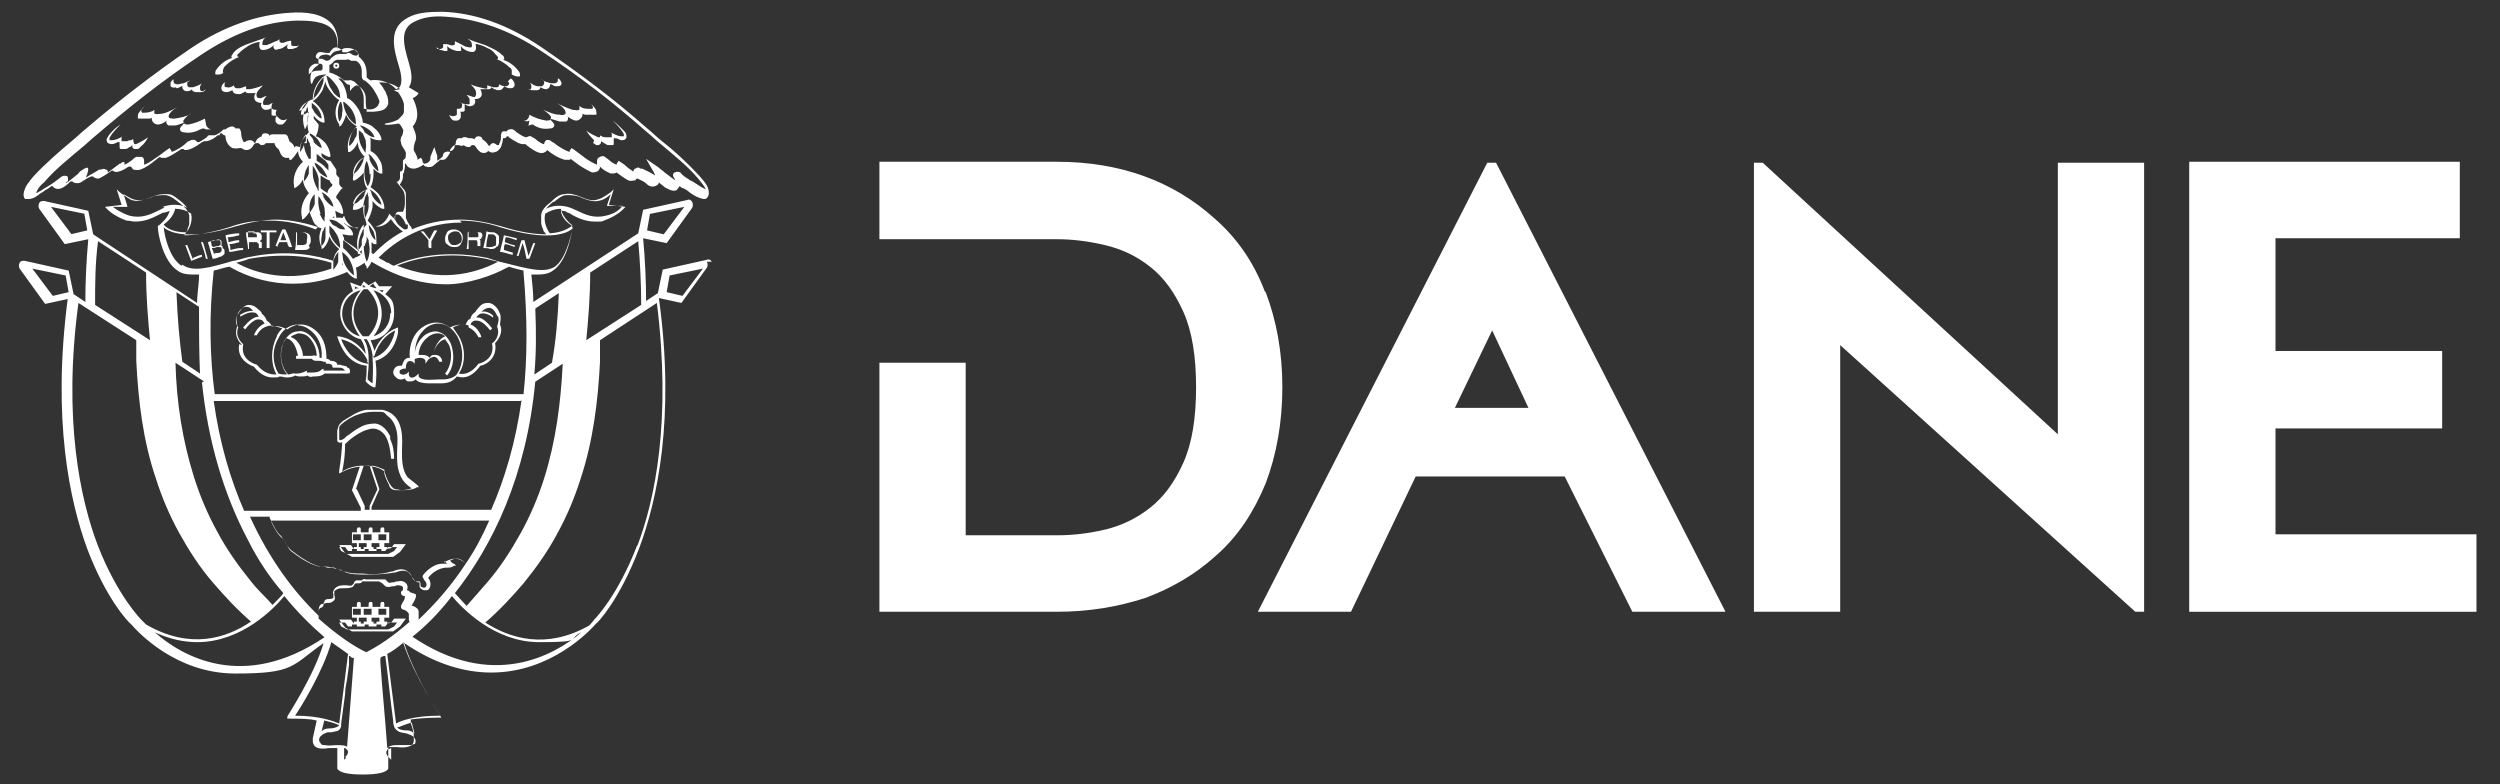 <?xml version="1.0" encoding="UTF-8"?>
<svg id="Capa_1" data-name="Capa 1" xmlns="http://www.w3.org/2000/svg" version="1.1" viewBox="0 0 255 80">
  <rect x="0" y="0" width="255" height="80" fill="#333333" stroke="none"/>
  <defs>
    <style>
      .cls-1 {
        fill: #fff;
        stroke-width: 0px;
      }
    </style>
  </defs>
  <g>
    <path class="cls-1" d="M40.4,38.5c.2.2.5.3.9.1,0,.1.2.3.3.3,0,0,.1,0,.2,0,.2,0,.4,0,.6-.2.2.3.8.4,1.3.4s.7,0,.9,0c.2,0,.3,0,.4,0,.7,0,1.2-.2,1.6-.7.4.1,1.3.4,2.4-1.1.3,0,1.8-.6,1.5-2.3.2-.2.9-1,.5-1.9,0-.2.2-.9-.1-1.3,0-.1-.4-.8-1-.9-.4,0-.7,0-1.1.5,0,0-.2.2-.3.4-.3.2-.5.5-.5.7-.3.1-.4.4-.5.6-.5,0-1,0-1.6.3-.4-.3-.9-.5-1.4-.5h0c-.6,0-1.3.3-1.8.8-.7.7-1,1.8-.9,2.8-.1,0-.3,0-.4.1-.2.1-.3.4-.4.7h0s0,0,0,0c-.3,0-.5,0-.7.2-.3.4-.2.7,0,.9M47.8,33.4c.7.3,1,1,1,1h.3c0-.1-.3-1-1.1-1.3h0c0-.1.2-.4.5-.4.3,0,.7,0,1.5,1l.2-.2c-.6-.8-1.2-1.2-1.6-1.1,0-.1.2-.3.4-.4.3-.1.8,0,1.3.4v-.2c-.3-.3-.8-.5-1.2-.4,0,0,0,0,0,0,.3-.3.6-.4.8-.4.5,0,.8.8.8.8h0s0,0,0,0c.3.2.1.8,0,1.1h0c0,0,0,0,0,0,.4,1-.4,1.7-.5,1.7h0c0,0,0,.1,0,.1.3,1.6-1.3,2-1.4,2h0s0,0,0,0c-.8,1.1-1.6,1.1-2,1,.7-1,.7-2.6,0-3.8-.2-.3-.4-.6-.6-.9.6-.3,1.1-.4,1.6-.2M40.7,37.8c.2-.1.4-.2.5-.2.1,0,.2,0,.2,0,0,0,0-.1,0-.2,0-.2.1-.4.2-.5.1-.1.3-.1.5,0l.2.2v-.3c0,0,0-.2,0-.2.1,0,.3-.1.5-.1.1,0,.5,0,.6.3v.3c0,0,.2-.3.2-.3.2-.3.5-.4.7-.4.2,0,.4.2.5.5h.3c0-.4-.3-.7-.7-.7,0,0-.1,0-.2,0,0-.4.4-1.4,1.2-1.6.1.2.3.4.4.6.4.9.2,2.2-.4,2.9l.2.2c.7-.8.8-2.1.4-3.2-.3-.7-.8-1.2-1.5-1.3-.5,0-1.1.2-1.5.7-.4.4-.7,1.1-.7,1.7,0,0,0,0,0,.1,0,0,0,0,0,0,0,0,0,0,0,0,0-.9.2-1.9.8-2.5.4-.5,1-.8,1.6-.8h0c.8,0,1.5.5,2,1.4.6,1.2.6,2.6,0,3.6-.2.5-1,.7-1.5.7-.1,0-.3,0-.4,0-.6,0-1.8.2-2.1-.3h0c0,0,0-.3,0-.3-.2.2-.5.5-.8.4-.1,0-.2-.2-.2-.3v-.3s-.2.2-.2.2c-.3.2-.6.1-.7,0-.1-.1,0-.3,0-.5M42.7,36.2c0-.6.3-1.2.7-1.6.4-.4.8-.6,1.3-.6.2,0,.5.1.7.3-.9.4-1.2,1.6-1.2,1.9-.2,0-.3.2-.4.3-.1-.2-.4-.3-.7-.3,0,0-.2,0-.3,0"/>
    <path class="cls-1" d="M24.4,35.1c-.3,1.6,1.2,2.2,1.5,2.3.7.9,1.4,1.1,1.9,1.1s.6,0,.7-.1c.3,0,.5.1.7.1s.6,0,.9-.2c0,0,.2.1.5.1.3,0,.6,0,.8-.1,0,.1.3.2.5.1.4,0,.9,0,1.2-.3,0,0,.2,0,.3,0,.7,0,1.3,0,2,0,.2,0,.3,0,.3-.2,0-.1,0-.3-.2-.4,0,0,0,0,0,0,0,0,0,0-.1,0h0c0,0,0-.1,0-.1h0c-.2-.1-.5-.1-.7-.2-.1,0-.2,0-.3,0,0-.3-.4-.4-.7-.4,0,0,0,0,0,0,0,0,0,0,0,0,0,0,0,0,0,0-.1-.1-.2-.2-.4-.2,0-1-.2-2-.9-2.7-.5-.5-1.1-.8-1.7-.8h0c-.5,0-1,.2-1.4.5-.6-.3-1.1-.4-1.6-.3,0-.2-.2-.4-.5-.6,0-.1-.2-.5-.5-.7,0-.2-.2-.3-.3-.4-.4-.4-.7-.5-1.1-.5-.6.1-.9.8-1,.9-.4.3-.2,1.1-.1,1.3-.4,1,.3,1.7.5,1.9M33.2,36.9h0c0,0,0,.1.1.2,0,0,.1,0,.2,0,.2,0,.4.1.4.3h0c0,.1.1.1.1.1.1,0,.3,0,.4,0,.2,0,.5,0,.6.1,0,0,0,0,0,0,0,0,0,0,0,0,0,0,.1.1.2.2,0,0,0,0,0,0,0,0,0,0,0,0,0,0,0,0,0,0-.6,0-1.3,0-2,0-.1,0-.2,0-.2,0v-.2c0,0-.2.1-.2.1-.3.3-.7.3-1.2.3-.1,0-.3,0-.3,0v-.2s-.2.1-.2.1c-.2.1-.5.2-.8.2-.2,0-.3,0-.3,0h0c0-.1-.1,0-.1,0-.2,0-.3.1-.5.1-.7-.7-.9-1.9-.6-2.9,0-.2.2-.5.4-.8.9.2,1.1,1.4,1.2,1.8h-.2s0,.3,0,.3h1.3c.1,0,.2,0,.3,0,.1.1.2.2.4.2,0,0,.1,0,.2,0,.2,0,.4,0,.6.1M29.7,34.3c.2-.1.4-.2.7-.3.4,0,.8.1,1.1.4.5.5.8,1.2.8,1.9,0,0,0,0-.1,0-.1-.1-.3,0-.5,0h-.8c0-.4-.3-1.6-1.2-1.9M30.4,33.2h0c.6,0,1.1.3,1.6.8.6.6.9,1.6.8,2.5h-.2c0-.8-.3-1.6-.9-2.2-.4-.4-.9-.6-1.3-.5-.7,0-1.3.6-1.6,1.4-.3.9-.2,2.2.5,3-.3,0-.6,0-.9-.1-.6-1-.7-2.4,0-3.6.4-.9,1.2-1.4,2-1.4M24.2,33.2c0-.2-.2-.8,0-1.1h0s0,0,0,0c0,0,.3-.7.8-.8.3,0,.5,0,.8.4s0,0,0,0c-.4,0-.8.1-1.3.4v.2c.7-.4,1.1-.5,1.5-.4.2,0,.3.3.4.4-.5,0-1,.4-1.6,1.1l.2.2c.7-.9,1.2-1.1,1.5-1,.3,0,.4.3.5.4h0c-.8.3-1.1,1.2-1.1,1.2h.3c0,0,.3-.7,1-.9.4-.2,1,0,1.6.2-.2.2-.5.5-.6.9-.6,1.2-.6,2.7,0,3.8-.4,0-1.2,0-2-1h0s0,0,0,0c0,0-1.7-.4-1.4-2h0c0,0,0-.1,0-.1,0,0-.9-.7-.5-1.7h0s0,0,0,0h0Z"/>
    <path class="cls-1" d="M37.4,37.4c0,.4,0,.9-.1,1.4h0c0,0,0,.1,0,.1,0,0,.3.4.8.6h.2c0,0,0-.1,0-.1,0,0,.2-1.3,0-2.6,1.7-.5,2.2-2.2,2.3-2.9,0-.4,0-.4,0-.5h0s0,0,0,0c-1.4.5-2.1,1.6-2.4,2.4-.1-.4-.3-.8-.4-1.1,1.4-.1,2.4-1.3,2.4-2.7s-.3-1.5-.9-2l.7-.8h-1.3c0,.1-.4-.5-.4-.5l-.7.4-.5-.4-.3.5-1.1-.4.3.9c-.9.5-1.3,1.4-1.3,2.3s.7,2.3,2.1,2.6c0,0,.4.5.5,1.5-.5-.7-1.3-1.6-2.8-1.8h-.1s0,0,0,0c0,.1.3.9.6,1.4.4.7,1.2,1.5,2.4,1.6M38.2,36.3c.2-.7.7-1.9,2.1-2.6-.1.6-.6,2.3-2.2,2.8v-.2ZM39.2,29.5l-.2.3c-.1,0-.2-.2-.4-.2h.6ZM39.8,32c0,1.1-.7,2-1.7,2.3,1.6-2.1.5-4,0-4.7,1,.3,1.8,1.2,1.8,2.3M38.1,29l.3.4c-.2,0-.4-.1-.7-.2l.4-.3ZM37.1,29.1l.2.2h0c-.1,0-.2,0-.3,0v-.2c.1,0,.1,0,.1,0ZM36.6,29.4c-.1,0-.3,0-.4.1v-.3c-.1,0,.4.2.4.2ZM34.9,32c0-1,.6-2.1,1.9-2.4-.6.7-1.7,2.5-.1,4.7-1.2-.3-1.8-1.4-1.8-2.3M37.2,29.5s0,0,.1,0c0,0,.1,0,.2,0,.3.3,2.2,2.3.1,4.8-.1,0-.2,0-.3,0,0,0-.2,0-.3,0-2.1-2.5-.1-4.6.1-4.8M37.2,34.6c0,0,.1,0,.2,0,.3.4.5,1,.6,1.6v.3s0,.1,0,.1c.1,1,0,2.1,0,2.5-.2-.1-.4-.3-.5-.4,0-.5.1-1.1.1-1.5h0c0-.1,0-.6,0-.6h0c0-1.1-.3-1.7-.5-2M37.4,36.8l.2.3h0c-1.7-.1-2.6-1.9-2.8-2.5,1.6.4,2.4,1.5,2.7,2.2"/>
    <path class="cls-1" d="M28.2,11.8c-.1-.1-.1-.4,0-.5,0,0,0,0,0-.1,0,0,0,0,0,0-.2,0-.4,0-.5-.2,0-.2,0-.5.2-.5-.2,0-.3.1-.5.2-.2,0-.4,0-.5,0-.1-.1-.1-.3,0-.5s.2-.3.3-.4c-.3,0-.5.3-.8.2-.3,0-.3-.5-.1-.7.1-.2.4-.4.5-.6-.4.2-.8.3-1.3.4-.2,0-.3,0-.4,0,0,0,0-.2,0-.3l-.6.2c-.1,0-.3,0-.4,0-.1,0-.3-.2-.2-.3-.2.1-.5.3-.7.2-.2,0-.3,0-.3-.2,0-.2,0-.2.1-.3-.2,0-.5.4-.4.7,0,.2.3.3.5.3.2,0,.4-.1.6-.2,0,0,.1.3.2.3.1.1.4.1.5.1.1,0,.2,0,.3-.1,0,0,.3-.1.3-.2,0,.1.2.2.3.2.3,0,.5,0,.8,0-.2.2-.2.5-.1.7.1.2.4.3.7.3-.2.2,0,.6.3.7.3,0,.5,0,.7-.2,0,0,0,0,0,.1,0,0,0,0,0,.1,0,0,0,.2,0,.3,0,0,0,.1,0,.2,0,0,0,.1.2.1,0,0,0,0,.1,0,0,0,.2,0,.2,0,0,0,0,.2-.1.2,0,0,0,.2,0,.3,0,.2.2.4.4.4.1,0,.2,0,.3,0,.2-.1.4-.4.5-.6-.2.2-.6.2-.8,0"/>
    <path class="cls-1" d="M18,9c.2,0,.3-.1.5-.2,0,0,0,0,.1,0,0,0,0,0,0,.1,0,.2.2.4.4.4.2,0,.4,0,.6-.2,0,0,0,0,0,.1,0,.1.3.2.4.2.2,0,.3,0,.5,0,.2,0,.4-.1.5-.3,0,0-.2.2-.4.2-.2,0-.2-.2-.2-.4,0-.1.1-.3.2-.4-.3.2-.6.3-.9.4-.1,0-.3,0-.4,0-.1,0-.2-.1-.2-.3,0,0,0-.1,0-.2,0,0,.2-.1.3-.2-.2.1-.5.2-.7.3-.2,0-.4.1-.6.1s-.4-.1-.4-.3c0,0,0-.1,0-.2,0,0,0,0,0,0-.1,0-.2.2-.3.3,0,.1,0,.3,0,.4.1.1.3.2.5.1"/>
    <path class="cls-1" d="M30.3,4.7s0,0,0,0c0,0,0,0,0,0,0,0-.2,0-.3,0-.1,0-.3,0-.3-.2,0,0,0-.2,0-.3s-.2,0-.3,0c-.2,0-.7.4-.9,0,0,0,0-.1,0-.1,0,0,0,0,0-.1-.2.2-.4.2-.6.3-.2.1-.4.2-.7.3-.1,0-.3,0-.4,0-.1-.2,0-.4.1-.6.1-.1.1-.1.3-.2-.6.2-1.1.4-1.7.6-.6.2-1.3.5-1.7,1,0,0-.1.2-.2.3,0,.1,0,.2.1.2-.7.2-1.3.7-1.7,1.3,0,.1-.1.3,0,.4,0,0,.1,0,.2,0,.2,0,.4,0,.6-.2-.1,0-.1-.2,0-.4,0-.1.1-.2.2-.3.4-.4.9-.7,1.4-.9,0,0-.2,0-.2-.1,0,0,0-.2.1-.2,0,0,.1-.1.2-.2.2-.2.5-.4.8-.6.3-.2.6-.3,1-.4,0,0,0,0,.1,0,0,0,.1,0,.1,0-.1.3-.1.8.3.8s.9-.2,1.2-.6c-.1.1-.2.3,0,.5,0,.1.3.1.4,0,.4,0,.7-.3,1-.5-.1.1-.2.4,0,.5,0,0,0,0,0,0,0,0,.2,0,.3,0,.1,0,.2,0,.4-.1.2,0,.3-.2.4-.3,0,0,0,0,0,0"/>
    <path class="cls-1" d="M20.9,12.1c-.6.3-1.1.5-1.7.6-.2,0-.4,0-.5-.2,0,0,0-.2,0-.2.2-.3.5-.6.8-.7-.5.3-1.1.4-1.7.5-.2,0-.6,0-.6-.2,0,0,0-.2.1-.3.2-.3.5-.5.8-.7-.5.3-1,.6-1.6.7-.2,0-.5.1-.7,0-.1,0-.1-.3,0-.4-.3.2-.7.3-1.1.3,0,0-.1,0-.2,0-.2-.2,0-.5.2-.6-.2.2-.4.4-.6.7,0,.1-.1.4,0,.5,0,0,.1,0,.2,0,.1,0,.3,0,.4,0,0,0,.2,0,.2,0,0,0,.2,0,.3,0,0,0,.2,0,.3-.1-.1.3.2.7.6.7.3,0,.7-.2.9-.4-.1.2,0,.4.2.5.2,0,.4,0,.6,0,.3,0,.7-.2,1-.3-.1.3-.6.5-.4.8,0,.1.2.2.4.2.5.1,1.1,0,1.6-.3.1,0,.2-.1.3-.1,0,0,.2,0,.3.1.2,0,.4,0,.6,0-.3,0-.6-.3-.6-.6"/>
    <path class="cls-1" d="M13.6,14.4c0,0,0-.2,0-.2,0,0,0,0,0,0,0,0,0,0,0,0,0,0,0,0,0,0,0,0-.1,0-.2.1-.1,0-.3,0-.4.1-.1,0-.2,0-.3,0,0,0-.1,0-.2,0,0,0,0,0-.1,0,0,0,0,0,0-.1,0,0,0-.1,0-.2,0,0,0,0,0,0,0,0,0,0,0-.1,0,0,0,0,.1-.1-.3.2-.7.4-1.1.4,0,0-.1,0-.2,0-.1,0,0-.2,0-.3.3-.5.7-.9,1.1-1.3-.5.3-.9.7-1.2,1.1-.1.2-.3.4-.2.6,0,.2.3.3.5.3.2,0,.4-.1.6-.2,0,0,0,0,.1,0,0,0,0,0,.1,0,0,.1,0,.3,0,.4,0,0,0,.1,0,.2,0,0,0,0,.1.1,0,0,.1,0,.2,0,.1,0,.2,0,.3,0,.1,0,.3-.1.4-.2.1,0,.2-.1.3-.2,0,0,0,0,0,0,0,0,0,0,0,0,0,0,0,0,0,0,0,0,0,.1,0,.2,0,0,0,.1.2.2,0,0,0,0,.1,0,0,0,0,0,.1,0,.1,0,.3,0,.4-.2.4-.3.6-.6.8-1-.4.3-.8.5-1.2.7,0,0-.2,0-.2,0"/>
    <path class="cls-1" d="M51.8,8.3c.1.1.2.2.1.3,0,.1-.2.2-.3.2-.3,0-.5-.1-.7-.2,0,.1,0,.3-.2.3s-.3,0-.4,0l-.6-.2c0,0,0,.2,0,.3-.1.1-.3,0-.4,0-.4-.1-.9-.2-1.3-.4.2.2.4.4.5.6.1.2.1.6-.1.7-.3,0-.5-.2-.8-.2.1.1.2.2.3.4,0,.2,0,.4,0,.5-.1.1-.3,0-.5,0-.2,0-.3-.1-.5-.2.2,0,.3.3.2.5,0,.2-.3.2-.5.2,0,0,0,0,0,0,0,0,0,0,0,.1,0,.2,0,.4,0,.5-.2.2-.6.2-.8,0,.1.2.2.5.5.6,0,0,.2,0,.3,0,.2,0,.4-.2.4-.4,0,0,0-.2,0-.3,0,0,0-.2-.1-.2,0,0,.1,0,.2,0s0,0,.1,0c0,0,.1,0,.2-.1,0,0,0-.1,0-.2,0,0,0-.2,0-.3,0,0,0,0,0-.1,0,0,0,0,0-.1.2.2.5.3.7.2.3,0,.5-.5.3-.7.3,0,.5,0,.7-.3.1-.2,0-.5-.1-.7.3,0,.5,0,.8,0,.1,0,.3,0,.3-.2,0,0,.2.1.3.2,0,0,.2,0,.3.1.2,0,.4,0,.5-.1,0,0,.3-.3.2-.3.2.1.4.2.6.2.2,0,.4,0,.5-.3,0-.3-.2-.6-.4-.7"/>
    <path class="cls-1" d="M54.1,9.1c-.1,0-.3,0-.4-.2.1.2.3.2.5.3.1,0,.3,0,.5,0,.2,0,.3,0,.4-.2,0,0,0,0,0-.1.2.1.4.2.6.2.2,0,.4-.2.4-.4,0,0,0,0,0-.1,0,0,0,0,.1,0,.1,0,.3.2.5.2.2,0,.4,0,.5-.1.1-.1.1-.3,0-.4,0-.1-.2-.3-.3-.3,0,0,0,0,0,0,0,0,0,.1,0,.2,0,.2-.2.3-.4.3s-.4,0-.6-.1c-.2,0-.5-.2-.7-.3.1,0,.2.1.3.2,0,0,0,.1,0,.2,0,.1-.1.2-.2.3-.1,0-.3,0-.4,0-.3,0-.6-.2-.9-.4.1.1.2.2.2.4,0,.1,0,.3-.2.4"/>
    <path class="cls-1" d="M44.5,4.8c.1.1.3.2.4.3.1,0,.2,0,.4.1,0,0,.2,0,.3,0,0,0,0,0,0,0,.1-.1,0-.4,0-.5.3.3.6.4,1,.5.2,0,.4,0,.4,0,.1-.1,0-.3,0-.5.3.4.8.6,1.2.6s.4-.5.3-.8c0,0,.1,0,.1,0,0,0,0,0,.1,0,.3.1.7.2,1,.4.3.1.6.3.8.6,0,0,.1.1.2.2,0,0,.1.1.1.2,0,0,0,.2-.2.1.5.2,1,.5,1.4.9.1,0,.2.2.2.3,0,.1,0,.3,0,.4.2.1.4.2.6.2,0,0,.1,0,.2,0,.1-.1,0-.3,0-.4-.4-.6-1-1.1-1.7-1.3.1,0,.2-.1.1-.2,0-.1,0-.2-.2-.3-.5-.5-1.1-.7-1.7-1-.6-.2-1.3-.4-1.9-.7.2.1.3.2.4.3.1.1.2.4.1.6-.1.1-.3,0-.4,0-.2,0-.5-.2-.7-.3-.2-.1-.4-.2-.6-.3,0,0,0,0,0,.1,0,0,0,.1,0,.2-.2.3-.6,0-.9,0,0,0-.2,0-.3,0,0,0,0,.2,0,.3,0,.1-.2.2-.3.2s-.2,0-.3,0c0,0,0,0,0,0,0,0,0,0,0,0,0,0,0,0,0,0"/>
    <path class="cls-1" d="M53.9,12.8c0,0,.2,0,.3-.1.1,0,.2,0,.3.1.5.3,1,.4,1.6.3.1,0,.3,0,.4-.2.2-.3-.3-.5-.4-.8.3.1.7.2,1,.3.2,0,.4,0,.6,0,.2,0,.3-.3.2-.5.3.2.6.4.9.4.3,0,.7-.4.6-.7,0,0,.2.1.3.1,0,0,.2,0,.3,0,0,0,.2,0,.2,0,.1,0,.3,0,.4,0s.1,0,.2,0c.1,0,0-.3,0-.5-.2-.3-.4-.5-.6-.7.2.2.4.5.2.6,0,0-.1,0-.2,0-.4,0-.8,0-1.1-.3,0,.1,0,.3,0,.4-.2.1-.5,0-.7,0-.6-.2-1.1-.4-1.6-.7.3.2.6.4.8.7,0,0,.1.2.1.3,0,.2-.3.3-.6.2-.6,0-1.2-.3-1.7-.5.3.2.6.4.8.7,0,0,0,.1,0,.2,0,.2-.3.2-.5.2-.6-.1-1.2-.3-1.7-.6,0,.3-.3.7-.6.6.2.1.4.1.6,0"/>
    <path class="cls-1" d="M60.5,14.6c.1,0,.2.2.4.2,0,0,0,0,.1,0,0,0,0,0,.1,0,0,0,.1-.1.2-.2,0,0,0-.1,0-.2,0,0,0,0,0,0,0,0,0,0,0,0,0,0,0,0,0,0,0,0,.2.1.3.2.1,0,.3.2.4.2,0,0,.2,0,.3,0,0,0,.1,0,.2,0,0,0,.1,0,.1-.1,0,0,0-.1,0-.2,0-.1,0-.3,0-.4,0,0,0,0,.1,0,0,0,0,0,.1,0,.2,0,.4.2.6.2s.4,0,.5-.3c0-.2,0-.4-.2-.6-.4-.4-.8-.8-1.2-1.1.4.4.8.8,1.1,1.3,0,.1.1.3,0,.3,0,0-.1,0-.2,0-.4,0-.7-.2-1.1-.4,0,0,0,0,.1.1,0,0,0,0,0,.1,0,0,0,0,0,0,0,0,0,.1,0,.2,0,0,0,.1,0,.1,0,0,0,0-.1,0,0,0-.1,0-.2,0-.1,0-.2,0-.3,0-.1,0-.3,0-.4-.1,0,0-.1,0-.2-.1,0,0,0,0,0,0,0,0,0,0,0,0,0,0,0,0,0,0,0,0,0,.2,0,.2,0,0-.2,0-.2,0-.4-.2-.9-.4-1.2-.7.2.4.5.7.8,1"/>
    <path class="cls-1" d="M36.5,23.3c-1.1-.1-1.4-1.3-1.4-1.3l-.3.4c.7,1,1.7.8,1.7.8"/>
    <path class="cls-1" d="M34.3,6.4c-.2,0-.3.1-.3.3s.1.3.3.3.3-.1.3-.3-.1-.3-.3-.3M34.3,6.8c0,0-.1,0-.1-.1s0-.1.1-.1.1,0,.1.1,0,.1-.1.1"/>
    <path class="cls-1" d="M72.6,26.7c-.1-.2-.3-.3-.5-.2l-4.5,1-.5,2.4-1.2.8c0-2.1-.1-4.2-.3-6.4l2.4.5,2.6-3.6c.1-.2.1-.4,0-.6-.1-.2-.3-.3-.5-.2l-4.5,1-.5,2.4-10.7,7c0-.9-.1-1.8-.2-2.8,0,0,0,0,0,0,.3,0,.5,0,.7,0,.6,0,1.1-.1,1.5-.4,1.5-1,1.9-3.8,2-4.4h0c0,0-.1-.2-.1-.2-.3-.2-1-.7-1.1-1.5.2,0,.5,0,.7.2.2,0,.4.2.6.3.6.3,1.3.6,2.2.6s.6,0,.9-.1c1.4-.5,2-1.2,2-1.2l.2-.2-1.7-.2.5-1.6-.3.3s-.8.6-1.2.7h0c-.3.1-.7.3-1.8-.2-.7-.3-1.2-.4-1.7-.3-.6,0-1.1.5-1.4.8-.4.3-.9.7-1,1.3h0c0,.1,0,.2,0,.3h0c0,.2,0,.4,0,.5,0,.2.1.5.2.7,0,.2.2.3.3.5h0c-1.1,0-2.6-.2-4.5-.8-1.4-.4-2.9-.7-4.2-.7-2,0-3.6.4-5,1,0,0,0,0,0-.1,0-.1-.1-.2-.2-.3-.2-.3-.3-.5-.4-.8,0-.3,0-.7,0-1,0-.5,0-.9,0-1.4,0-.3-.2-.5-.4-.7,0,0-.1-.2-.2-.2,0,0,0,0,0-.1.2-.3.3-.5.3-.8,0,0,0,0,0-.1h0c0,0,0-.1,0-.1,0,0,0-.1.1-.2,0-.2.1-.3.1-.6v-.3s0,0,.1,0c.1.3.4.5.8.5.3,0,.7-.2,1-.4,0,0,.1.2.3.2.3.1.6,0,.7-.1.2-.2.5-.4.7-.6.1,0,.2,0,.3,0,.3,0,.5-.4.7-.7h0c0-.2,0-.2.1-.2.3-.1.4-.4.4-.6,0,0,0,0,.1,0,.1,0,.2,0,.3,0,.2.1.4.1.5,0,.1.1.3.2.5.2.1,0,.2,0,.3-.2,0,0,.1,0,.2,0,.1,0,.2.1.3.3h0c.3.4.5.5.7.5s.3,0,.5-.2c.3.2.5.2.7.1.2,0,.4-.2.6-.5.1-.3.2-.6.2-.9.2,0,.3,0,.4-.2,0,0,0,0,.1,0,0,0,.1,0,.1.1.3.2.6.4,1,.6.1,0,.2.1.4.1.1,0,.2,0,.3,0,0,0,0,0,.1.1.9.7,1.5,1,1.9.7,0,0,.1,0,.2-.2.5.4,1.1.8,1.8,1,.1,0,.3,0,.4,0,.1,0,.2,0,.2-.1.1.1.3.2.4.3.5.4,1,.7,1.6,1,.3.2.6,0,.7,0,.2-.1.3-.3.3-.5.3.3.6.5,1.1.7h0c.3,0,.4,0,.6-.1.4.3.8.6,1.2.8.2.1.5,0,.7,0,0,0,.1-.2.2-.2.4.2.7.3,1,.6.1.1.5.4,1,.1,0,0,.2-.1.2-.3.2.2.4.3.6.5.2.1.8.5,1.2.3,0,0,.2-.2.3-.4.1,0,.2.2.4.2.2.1.4.2.6.4.4.3.9.6,1.5.7h0s0,0,0,0c.1,0,.2,0,.3-.1.1-.1.2-.3.2-.5,0-.8-.6-1.3-1-1.8-1.2-1.3-2.5-2.5-3.9-3.6-.5-.4-1-.9-1.5-1.3-3.4-3-6.9-5.6-10.7-8.2-3.4-2.3-6.8-3.5-10.1-3.6-1.5,0-2.6.1-3.5.6-2.1,1.1-1.4,3.3-.9,5h0c.3,1,.3,1.7.1,2,0,.1-.2.2-.4.3,0,0,0,0,0,0h0c-.9-1-2.2-1-2.6-.9-.2-.1-.3-.2-.4-.3,0-.6,0-1.2-.4-1.7-.1-.1-.2-.3-.4-.4,0,0,0,0,0,0h0c0-.3-.1-.5-.3-.6-.2-.2-.5-.3-.8-.3-.3,0-.5,0-.7.2h0c-.1,0-.3.1-.4.1,0,0,0,0,0,0,.2-1.1,0-2-.5-2.7-1-1.2-2.9-1.3-4.3-1.2-3.4.2-6.8,1.4-10.1,3.6-3.8,2.6-7.3,5.3-10.7,8.2-.5.4-1,.9-1.5,1.3-1.3,1.1-2.7,2.3-3.9,3.6-.4.5-.9,1-1,1.8,0,.3.1.5.2.5,0,0,.2,0,.3,0,.3,0,.6-.1,1-.4.2-.2.5-.3.7-.5.2-.1.4-.2.6-.4,0,0,.2,0,.2,0,0,.1.2.2.2.2.4.2.9,0,1.6-.7,0,0,.2,0,.2,0,0,0,0,.1.1.1.4.2.8,0,.9-.1.3-.2.6-.4.9-.5,0,0,.2,0,.2,0,0,0,0,0,.1.1.2.1.4.2.7,0,.4-.2.8-.5,1.1-.7,0,0,0,0,.1,0,.1.1.3.2.6.1h0c.4-.1.7-.3,1-.5,0,0,.2,0,.3,0,0,.1.1.2.2.3.1,0,.4.1.7,0,.6-.2,1.1-.6,1.6-1,.1-.1.3-.2.4-.3,0,0,.1.1.2.1.1,0,.3,0,.4,0,.6-.2,1.1-.6,1.6-.9,0,0,.2,0,.2,0,0,0,.1.1.2.1.4,0,.9-.2,1.7-.8,0,0,.1,0,.2-.1,0,0,.2,0,.3,0h0c.4-.1.8-.3,1.1-.6h.2c0-.1,0-.2.1-.2,0,0,0,0,.1,0,0,0,.2.2.3.2,0,0,.1,0,.1.1,0,.5.3,1,.7,1.2.1,0,.4.1.7,0,0,0,.1,0,.2,0,.2.1.3.2.5.2.2,0,.4,0,.7-.4h0c.1-.2.2-.3.3-.3,0,0,.1,0,.2,0,.1,0,.2.1.3.2.2,0,.4,0,.5-.2.2,0,.4,0,.5,0,0,0,.2,0,.3,0,0,0,0,0,.1,0,0,.2.2.5.4.6,0,0,0,0,.1.2h0c.1.3.3.7.7.7,0,0,.2,0,.3,0h0s0,.2,0,.2h.2c.3-.3.5-.6.7-.9,0,.4.2.8.5,1.1-.7.6-1.1,1.6-.9,2.5v.2s.2-.1.2-.1c.3-.2.5-.4.7-.8,0,.5.3,1,.6,1.4-.7.8-.9,1.7-.7,2.5v.2c0,0,.2-.1.2-.1.2-.2.5-.5.6-.8,0,.3.1.5.2.7.2.5.2.6.6.9,0,.1-.1.2-.2.3-1.3-.5-2.9-.9-4.7-.9s-2.8.2-4.2.7c-2,.6-3.5.8-4.5.8h0c.1-.2.2-.3.3-.5,0-.2.2-.5.2-.7,0-.2,0-.3,0-.5h0c0-.1,0-.2,0-.3h0c-.1-.6-.6-1-1-1.3-.4-.3-.8-.7-1.4-.8-.5,0-1.1,0-1.7.3-1.1.4-1.4.3-1.8.2h0c-.4-.2-1.2-.8-1.2-.8l-.3-.3.5,1.6-1.7.2.2.2s.6.7,2,1.2c.3,0,.6.1.9.1.9,0,1.6-.3,2.2-.6.2-.1.4-.2.6-.3.2,0,.5-.1.7-.2-.2.8-.9,1.3-1.1,1.5h-.1c0,0,0,.2,0,.2,0,.6.5,3.4,2,4.4.4.3.9.4,1.5.4s.5,0,.7,0c0,1-.2,1.9-.2,2.9l-10.6-7-.5-2.4s-4.5-1-4.5-1c-.2,0-.4,0-.5.2-.1.2-.1.4,0,.6l2.6,3.6,2.4-.5c-.2,2.2-.3,4.4-.3,6.4l-1.2-.8-.5-2.4s-4.5-1-4.5-1c-.2,0-.4,0-.5.2-.1.2-.1.4,0,.6l2.6,3.6,2.3-.5c-1.6,12.3.2,20.6,2,25.5,1.9,5,4.1,7.4,4.5,7.7.6.7,4.5,5,10.6,5s5.7-.8,9-3.1c-1,3.4-3.7,7.4-3.7,7.5v.2c-.1,0,.1,0,.1,0,1.2,0,2.2,0,2.9.2l-.4,1.8c0,.2,0,.3,0,.3,0,0,0,.3.2.5.3.3.8.3,1.5.2.3,0,.6,0,.8,0v1.9c0,0,0,0,0,.1,0,0,0,0,0,.1.2.4,1.1.6,2.6.6s2.4-.2,2.6-.6c0,0,0-.2,0-.3v-1.9c.3,0,.5,0,.9,0,.7.1,1.2,0,1.5-.2.2-.2.2-.4.2-.5,0,0,0,0,0-.1,0-.1,0-.2,0-.3,0-.2,0-.4-.1-.6,0-.2-.1-.4-.2-.7v-.4c-.1,0-.1,0-.1,0,.7-.1,1.7-.2,2.9-.2h.3s-.1-.2-.1-.2c0,0-2.7-4.1-3.8-7.5,3.3,2.3,6.4,3.1,9,3.1,6.1,0,10.1-4.3,10.7-5,.1,0,2.4-2.4,4.4-7.7,1.8-4.8,3.7-13.2,2-25.5l2.3.5,2.6-3.6c.1-.2.1-.4,0-.6M66.4,21.8l3.4-.7-2.1,2.8-1.7-.4.3-1.7h0ZM7.3,23.9l-2.1-2.8,3.4.7.3,1.7-1.7.4h0ZM5.4,30.2l-2.1-2.8,3.4.7.3,1.7-1.7.4h0ZM60.2,27.8l4.9-3.2c.2,2.2.3,4.4.3,6.5l-5.6,3.6c.2-2.1.4-4.4.4-6.9M54.7,31.4l2.3-1.5c-.1,2.6-.3,4.9-.7,7.1l-1.8,1.2c.2-2.1.2-4.4.1-6.7M54.5,39l2.9-1.9c-.2,4-.7,7.9-1.9,11.7-.6,1.9-1.4,3.8-2.4,5.6-1,1.8-2.1,3.5-3.4,5-.7.8-1.4,1.6-2.1,2.4-.5-.5-.9-1-1.2-1.3,3.8-4.8,7.3-11.9,8.2-21.6M41.8,60.4c0-.1-.2-.2-.3-.2h0c0,0-.1,0-.1,0s0,0,0,0c0,0,0,0,.1,0,.1-.2.1-.4,0-.6-.2-.3-.6-.4-.9-.3-.1,0-.3,0-.4.1,0,0-.1,0-.2,0,0,0-.3.1-.4,0,0,0,0,0-.1-.1,0,0-.1-.1-.2-.2-.1,0-.3,0-.4,0h-1.6c-.2-.1-.3,0-.4.1,0,0-.1,0-.2,0,0,0-.2,0-.3,0-.2,0-.3.2-.3.3,0,0-.1.1-.2.2-.1.1-.4,0-.6,0-.1,0-.2,0-.3,0-.3,0-.7.1-.9.4-.1.2-.2.3-.1.5,0,0,0,0,0,.1,0,0,0,0,0,0,0,0,0,.2,0,.3,0,0-.2.1-.4.1-.2,0-.4,0-.5.2,0,0,0,.1-.1.2,0,0,0,0,0,.1,0,0,0,0-.1,0,0,0,0,0-.1,0-.3.2-.3.5-.3.9s0,.2,0,.3c-2.5-2.4-5-5.7-7-10.1h2c0,0,0,.2.1.3.3.6.6,1.3,1.1,1.7.1.2.3.4.4.6.1.2.2.4.4.6.2.3.5.4.7.6.7.5,1.6,1.1,2.5,1.3.2,0,.5,0,.7.1.3,0,.5,0,.8.1.2,0,.4.1.6.2.2,0,.3.1.5.2.6.2,1.2.2,1.8.2,1,0,2,0,3.1-.2h.1c.5-.2,1-.3,1.4,0,.1.1.2.3.3.4.2.3.4.6.7.6,0,0,.1,0,.1,0,0,0,0,.1,0,.2s0,.1,0,.2c0,.2.2.3.4.4,0,0,.1,0,.2,0,.2,0,.3,0,.4-.2.2-.3.1-.8-.1-1h0s0,0,0,0c0,0,0,0,0-.1.4-.5,1-.9,1.7-1,0,0,.1,0,.2,0,.2,0,.5,0,.7-.2h.2c0-.1-.2-.2-.2-.2-.1,0-.3-.2-.4-.3.5-.3,1-.4,1.6.3-1.5,2.3-3.2,4.2-4.8,5.7,0,0,0-.1,0-.2h0c0,0,0-.1,0-.2,0,0,0,0,0,0,0,0,0,0,0-.2s0-.1,0-.2c0-.3-.3-.5-.6-.6-.1,0-.1,0-.1,0,0-.1.1-.2.2-.4.1-.2.3-.5.2-.8M33.8,27.4c-4.3,1.5-7.7.5-9.7-.6.4-.1.8-.2,1.3-.4,3.9-.7,6.8-.1,8.4.4,0,.2,0,.4,0,.6M35.3,27.6c.2.3.5.6.9.8h.2c0,0,0,0,0,0,0-.3,0-.7-.1-1.1.3-.1.6-.3.9-.5,0,.1.1.3.2.4v.2c.1,0,.2-.2.2-.2.1-.1.2-.3.3-.5,2.8,1.7,5.4,2.3,7.6,2.3s4.8-.9,6.2-1.7c0,0,.1,0,.2-.1.6.2,1.1.3,1.5.4,0,0,0,.2,0,.2.4,4.6.4,8.7,0,12.4h-31.5c-.5-3.8-.6-8-.1-12.6.5-.1,1-.3,1.6-.4,2.2,1.3,6.7,2.9,12.1.5M32.7,18h0s0,0,0-.1c.3.2.6.4.9.5h.2s0-.1,0-.1c0-.4-.2-.9-.6-1.2h0c-.2-.3-.6-.5-.9-.7,0-.2,0-.4,0-.7l.9.7.3.4v.8c0,0,0,.1.1.2,0,0,0,0,0,.1h0c0,0,0,.1,0,.1,0,.3,0,.6.3.8,0,0,0,0,0,.1,0,0-.1.2-.2.2-.2.2-.3.4-.3.6-.3-.2-.6-.4-.7-.5,0-.4,0-.8,0-1.2M33,7.7c0,.2,0,.4,0,.5,0,.3-.2.6-.3.9-.2.4-.5.8-.8,1,0-.7.3-1.4.7-1.9.2-.2.3-.4.5-.5M32.8,7.2c-.5,0-1,0-1.3.4,0,0,0,0,0,0,0-.1,0-.3,0-.4,0,0,0-.2.1-.3.1-.2.3-.3.5-.4.1,0,.2,0,.3,0s.2,0,.3,0c.1,0,.2.1.2.2,0,.1,0,.2,0,.4h0s0,0-.1,0M32,12.1h0c0-.1,0-.2,0-.3.2.3.6.6.9.7h.2c0,0,0-.1,0-.1,0-.4-.1-.9-.4-1.3h0c-.2-.3-.5-.6-.8-.8.4-.2.7-.6,1-1.1h0c.1-.3.2-.6.3-.9,0,.3.2.6.4.9.3.4.6.8,1,1-.5.8-.5,1.8,0,2.5v.2c0,0,.2-.1.2-.1.2-.3.4-.7.5-1.1.2.5.6.9,1.1,1.2-.2.1-.3.3-.4.5-.4.5-.6,1.2-.5,1.9v.2s.2,0,.2,0c.3-.2.6-.5.8-1,0,.6.3,1.1.7,1.5-.3.2-.6.5-.8.9-.2.4-.4.9-.4,1.3v.2h.2c.3-.2.6-.4.9-.8,0,.6,0,1.2.4,1.7-.2,0-.3.2-.5.3-.5.4-.9,1-1,1.6v.2s.2,0,.2,0c.3,0,.7-.2,1-.5-.1.7,0,1.4.2,2-.2.2-.4.5-.5.8-.3.6-.4,1.3-.3,1.9-.4-.4-.9-.7-1.5-1.1,0-.2,0-.3-.1-.4h0c0,0,0-.1-.1-.2.2,0,.5.1.7.1s.1,0,.2,0h.2s0-.2,0-.2c-.1-.4-.5-.7-.9-1h0s0,0,0,0c0-.3-.1-.6-.4-.6-.1,0-.2,0-.4,0,0,0,0,0,0,0,0,0,0,0,0,0,0-.2-.1-.5-.1-.7.2.1.4.2.6.3h.2c0,0,0-.1,0-.1,0-.4-.2-.9-.5-1.3h0s0,0-.2-.2c0,0,0-.1,0-.2.2-.3.4-.6.6-.8,0,0,0,0,.1,0-.2-.1-.4-.3-.4-.5,0-.2,0-.4,0-.6,0,0,0,0,0,0-.1,0-.2-.2-.3-.3,0-.1,0-.3,0-.5h0c0,0-.6-.9-.6-.9,0,0-.6,0-.9-.5,0,0,0,0,0,0,0,0,0-.2,0-.3.2.2.5.3.7.4h.2c0,0,0-.1,0-.1,0-.4-.2-.9-.5-1.3h0c-.3-.3-.6-.6-1-.7.2-.3.3-.8.3-1.2M31.8,10.5c.3.2.6.5.7.7.2.3.3.6.3.9-.3-.1-.5-.4-.7-.6-.1-.2-.2-.4-.3-.5,0,0,0-.2,0-.3,0,0,0-.1,0-.2M33.3,7.7c.4.2.7.6,1,1,.3.4.4.9.4,1.3-.4-.2-.7-.5-.9-.9-.3-.4-.4-.9-.5-1.4M34.8,10.4c.1.3.2.7.1,1.1,0,.4-.1.7-.3.9-.2-.6-.2-1.4.1-2M35.1,10.4c.4.3.7.6.9,1,.2.4.3.7.3,1.1v.2c-.7-.4-1.2-1.3-1.3-2.3M36.4,13.1s0,0,0,.1c0,0,0,.1,0,.2,0,.3,0,.5-.2.7-.1.3-.3.6-.6.8,0-.5.1-1,.4-1.5,0-.1.2-.3.3-.4M37.8,17.7c0,.5,0,.9-.3,1.3h0c-.3-.6-.4-1.3-.3-1.9,0-.2.1-.5.2-.7.2.4.3.9.3,1.4M37.6,15.7c.3.2.5.5.7.8.2.3.3.7.3,1-.4-.3-.7-.7-.9-1.2,0-.2,0-.3-.1-.5M36.9,25c-.1.2-.2.4-.4.5-.2-.7,0-1.4.2-2,.1-.2.2-.4.4-.6,0,.2,0,.3,0,.5,0,.2,0,.3,0,.5,0,.2-.2.4-.2.7,0,.1,0,.2,0,.3M36.9,25.9s0,0,0,0c0,0-.1-.1-.2-.2,0,0,.1-.1.2-.2,0,.1,0,.2,0,.4M34.9,25.7c.4.3.7.6.9,1.1.2.4.3.9.3,1.3-.5-.4-.9-.9-1.1-1.6,0-.2-.1-.5-.1-.8M35,27s0,0,0,0c0,0,0,0-.1,0,0,0,0-.1,0-.2h0s0,0,0-.1c0,.1,0,.2.1.3M36,26.4c-.3-.4-.6-.8-1-1.1,0-.2,0-.5,0-.8.6.4,1.1.9,1.5,1.2,0,0,0,0,0,0v.2c0,0,.2,0,.2,0,0,0,0,0,.1.1,0,0,0,0,0,0-.1,0-.3.2-.4.2,0,0-.1,0-.2.1M37.2,25.1c0-.2.2-.4.2-.7h0c0-.1,0-.3,0-.4,0,.2.1.3.2.5,0,.3.1.6.1.9,0,.5-.1,1-.3,1.3-.2-.5-.3-1.1-.3-1.6M37.5,22.8c.2.2.4.5.6.8.1.3.2.7.2.9-.5-.4-.7-1.1-.7-1.8M37.2,22.3c-.2-.6-.2-1.4,0-2,0-.2.2-.5.3-.7,0,.2,0,.3.1.5,0,.3,0,.6,0,.9,0,.5-.2.9-.4,1.3M36.8,20.3c-.2.3-.5.5-.8.5.1-.5.4-.9.9-1.2.1-.1.3-.2.4-.2,0,0,0,.2-.1.3h0c0,.3-.2.5-.4.7M36.8,13.4c0,0,.1.2.2.2.1.2.2.5.3.7,0,.3.1.6,0,.9h0c0,.1,0,.2,0,.2,0,0,0,.1,0,.2h0c-.4-.5-.7-1.1-.7-1.8,0-.1,0-.3,0-.4,0,0,0-.1,0-.2,0,0,0,0,0,0,0,0,0,.1.1.2M36.7,12.8c.3,0,.6.2.9.4.3.2.5.5.6.8-.4,0-.7-.3-1-.5-.1-.3-.3-.5-.5-.7M37.1,16.1c0,.3-.2.7-.4,1-.2.3-.4.5-.7.7,0-.3.1-.7.3-1,.2-.3.4-.5.7-.7M34.5,22.7c.3.2.6.4.7.7-.3,0-.6,0-.9-.3,0,0-.1,0-.2-.1-.2,0-.4-.4-.4-.4,0,0-.1-.1-.1-.2.3,0,.7.1.9.3M33.8,22.3s0,0,0,0c0,0,.1-.1.2-.2,0,0,0,0,.1,0s0,0,0,0c0,0,0,0,0,0s0,0,0,0c0,0,0,0,0,.1h0c-.2,0-.3,0-.5,0M32.4,14.2c.2.3.4.6.4.9-.3-.1-.6-.4-.8-.6,0-.3-.2-.5-.4-.7,0,0,0-.1,0-.2.3.1.6.4.8.6M32.1,16.6c.3.1.6.4.8.6.2.3.4.6.5.9-.3-.1-.6-.3-.8-.5-.2-.3-.4-.6-.5-.9h0M33.6,20.2c.2.3.4.6.4.9-.4-.2-.8-.6-1-1,0-.2-.1-.3-.2-.5.3.1.6.4.8.6M33.5,22.9c.1.1.2.2.4.4.2.2.3.4.5.7.2.4.3.9.3,1.3-.5-.4-.9-.9-1.1-1.6,0,0,0-.1,0-.2,0-.1,0-.3,0-.4,0,0,0,0,0-.1,0,0,0,0,0,0M34.5,26.7c-.1.3-.3.6-.5.8,0-.3,0-.6,0-.9.1-.3.3-.7.5-.9,0,.3,0,.7,0,1M40.5,27.1c1.2-.5,4.5-1.6,9.1-.7.4.1.8.2,1.2.3-2.5,1.3-6,2.1-10.3.4M53.2,40.8c-.6,4.3-1.7,8-3.1,11.2h-12.2v-.3l.8-1.8-.8-2.4c.4,0,.8.2,1.3.4,0,.3.5,1.8,1.1,2,.2,0,.5.1.8.1.6,0,1.2-.1,1.4-.3h.2c0-.1-.1-.2-.1-.2,0,0-.5-.4-1-.8-.6-.7-.6-1.9-.6-2.5,0,0,0-.1,0-.2,0-.9.4-3.7-2-4.2-.5,0-1,0-1.5,0-.4,0-.9.2-1.3.4-.3.2-.7.4-1,.6-.2.1-.4.3-.5.4-.2.2-.2.4-.3.7,0,.2,0,.5,0,.7,0,.1,0,.3,0,.4.2.2.3.2.5.1,0,0,0,0,0,0,0,.3-.1,1.7-.3,2.9v.3s.2-.1.2-.1c0,0,.8-.5,1.9-.6l-.8,2.4.9,1.8v.3h-11.9c-1.4-3.2-2.5-6.9-3.1-11.2h31.3ZM45.3,57.2c.1.1.2.2.3.3,0,0-.2,0-.3,0,0,0-.1,0-.2,0-.7,0-1.4.5-1.9,1.1,0,0-.2.2,0,.4,0,0,0,.1.1.2h0c.2.2.3.5.1.7,0,0-.2.1-.3,0,0,0-.1,0-.2-.1,0,0,0,0,0-.1,0-.1,0-.3-.1-.4,0,0-.2,0-.3,0-.2,0-.4-.2-.5-.5-.1-.2-.2-.4-.4-.5-.5-.4-1.1-.2-1.6,0h-.1c-1,.3-2,.3-3,.2-.6,0-1.2,0-1.7-.2-.2,0-.3-.1-.5-.2-.2,0-.4-.1-.6-.2-.3,0-.6-.1-.8-.1-.2,0-.4,0-.7,0-.9-.2-1.7-.7-2.4-1.2-.2-.2-.5-.3-.7-.6-.1-.2-.2-.3-.3-.5-.1-.2-.2-.4-.4-.6-.5-.4-.8-1-1.1-1.6,0,0,0-.1,0-.2h22.2c-.7,1.6-1.5,3.1-2.4,4.4-.8-.8-1.5-.5-2.1-.2h-.1c0,0,.1.2.1.2h0ZM36.3,49.9l.8-2.4c.2,0,.4,0,.6,0l.8,2.4-.8,1.7v.4h-.5v-.4l-.8-1.7h0ZM39.8,44.5c-.3-.6-.8-1.2-1.5-1.3-.6,0-1.1.1-1.6.4-.4.2-.8.5-1.2.8-.2.1-.3.3-.5.4,0,0-.2.1-.3.1s-.1-.1-.1-.2c0-.3,0-.6,0-.9,0,0,0-.2,0-.2,0-.1.1-.2.2-.3.9-.8,2.1-1.3,3.3-1.3s1,0,1.4.4c.6.4.9,1.1,1,1.8.1.7,0,1.4,0,2.1,0,.7,0,1.4.3,2.1.2.6.7,1.1,1.2,1.4-.5.2-1,.2-1.5.2-.2,0-.3,0-.5-.1-.2-.1-.3-.3-.3-.4-.2-.4-.4-.8-.5-1.2,0,0,0-.2,0-.2,0,0,0,0-.1-.1-.6-.4-1.4-.5-2.1-.5s-1.5.2-2.1.6c.2-.9.3-1.8.3-2.7,0,0,0,0,0-.1,0,0,0,0,0,0,0,0,0,0,.1-.1.5-.5,1.1-.9,1.7-1.2.5-.2,1-.4,1.5-.2.3.1.5.3.7.5.5.7.6,1.6.7,2.5,0,0,.2,0,.3,0,0-.7-.1-1.4-.4-2M56.5,20.6c.4-.3.8-.7,1.3-.7.4,0,1,0,1.6.3,1.2.5,1.6.3,2,.2h0c.3-.1.7-.4.9-.6l-.4,1.2h1.6c-.3.4-.8.8-1.7,1-1.2.3-2.1-.1-2.9-.5-.2-.1-.5-.2-.7-.3-.8-.3-1.8-.3-2.5.1.2-.3.5-.5.7-.7M55.6,21.8c.5-.3,1-.5,1.6-.5.2.8.8,1.4,1.2,1.7-.3.2-.9.7-2.3.8-.2-.2-.7-1.1-.5-1.9M46.9,22.5h0c1.3,0,2.7.2,4.2.7,4.6,1.4,6.7.7,7.3.1-.2.9-.7,3.1-1.8,3.9-1.1.7-2.8.2-5.2-.4-.5-.1-1.1-.3-1.7-.5-5-1-8.5.3-9.5.8-.2,0-.4-.2-.6-.3,0,0,0,0-.1,0-.2-.1-.3-.2-.5-.3-.1,0-.3-.2-.4-.2,0,0,0,0,0,0,1.1-1.1,3.9-3.6,8.5-3.6M41.6,22.9s0,0,0,.1c0,0,0,.1,0,.2,0,.2-.2.2-.3.2-.2,0-.4-.3-.6-.4-.2-.2-.7-.9-.3-1.1.2-.1.5.1.6.3.2.2.3.5.4.7M41.7,8.9c.5-.7.2-1.8,0-2.5h0c-.6-2-.9-3.5.6-4.2.8-.4,1.8-.6,3.1-.5,3.2.2,6.5,1.3,9.8,3.5,3.8,2.5,7.3,5.2,10.7,8.2.5.4,1,.9,1.5,1.3,1.3,1.1,2.7,2.2,3.8,3.5.3.4.6.7.8,1.1-.3-.1-.6-.3-.9-.5-.2-.1-.4-.3-.7-.4-.4-.3-.7-.4-1-.8-.2-.1-.4-.1-.6,0-.2.1-.2.4,0,.6,0,.1.1.2.1.2,0,0-.2-.1-.3-.2h0c-.3-.2-.5-.4-.8-.6-.2-.2-.4-.3-.6-.5l-1.3-.9.8,1.4c0,0,.1.2.1.3,0,0,0,0,0,0-.4-.3-.9-.5-1.3-.7h-.2c-.2-.2-.3-.1-.5,0-.1,0-.2.2-.2.3-.3-.2-.6-.4-.9-.7l-.3-.2-.3-.2-.2.3s0,0,0,.1c0,0,0,0,0,0-.3-.1-.6-.3-.8-.5-.1-.1-.3-.2-.4-.3-.1-.1-.3-.1-.5,0s-.3.2-.3.4h0c0,.1,0,.3,0,.4,0,0,0,0,0,0-.5-.2-1-.5-1.5-.9-.3-.2-.5-.4-.8-.6l-.3-.2-.2.3s0,0,0,.1c-.6-.2-1.2-.6-1.7-1h-.1c0-.1-.3-.3-.6-.2,0,0-.2.2-.2.4-.2,0-.5-.2-1-.6,0,0-.2-.1-.2-.1-.2-.2-.4-.1-.6,0,0,0,0,0,0,0,0,0-.1,0-.1,0-.3-.1-.6-.3-.9-.5,0,0,0,0,0,0-.2-.2-.4-.4-.7-.3-.1,0-.3.1-.3.2-.2,0-.3,0-.4,0-.2.1-.2.4-.2.5,0,.2,0,.5-.2.8,0,0,0,.1,0,.1,0,0,0,0-.2,0,0,0,0,0,0,0,0,0-.2-.2-.4-.2,0,0-.2,0-.3.2,0,0-.1.1-.1.1,0,0,0,0-.1-.1h0c-.1-.2-.3-.4-.6-.6,0,0,0,0,0,0h0c0-.2-.2-.3-.4-.3s-.3.1-.4.3h0c0,0-.2-.1-.3-.1-.1,0-.2,0-.3,0-.2-.1-.5-.2-.7,0-.1,0-.2,0-.3,0-.2,0-.3.3-.3.4,0,0,0,.2-.1.3-.3.1-.4.4-.5.5h0c0,.1,0,.2,0,.2-.1,0-.2-.1-.4,0-.1,0-.3.1-.3.3,0,.2-.3.4-.6.6h0s0-.1,0-.2c0-.1,0-.2,0-.3l-.3-.9-.4,1c0,0,0,.1,0,.2,0,.3-.4.5-.6.5,0,0-.1,0-.2-.2,0,0,0,0,0,0,0-.1,0-.3-.2-.4l-.3.2c0-.4-.4-.9-.4-1,0-.2,0-.5.2-1,.2-.4-.3-1.4-.3-1.4.8-.9.4-2.1,0-2.9.3-.1.5-.3.6-.5M40.2,9.2c0,0,.1.1.4.2,0,0,0,0,0,0,.3.4.5.8.6,1.2,0,.3,0,.5,0,.8,0,.2-.2.4-.3.5,0,0-.2.2-.3.3,0,0,0,0,0,0-.2.1-.6.3-1.3.4,0,0-.5.3,1.4,0,.1.1.2.2.3.4.1.2.2.3.1.5,0,.2-.1.4-.2.5,0,.2-.1.3,0,.5,0,.4.4.7.5,1.1,0,.2,0,.5-.1.6,0,0-.2.1-.2.2,0,0,0,.2,0,.3,0,.1,0,.3,0,.5,0,.1-.1.3-.3.3,0,0,0,0,0,0,0,.2,0,.4,0,.6,0,.3-.2.4-.4.5,0,0,0,0,.1,0,.2.3.4.5.6.8.2.3.2.7.2,1.1,0,.4,0,.7-.2,1.1,0,0,0,0,0,0,0,0,0,0,0,0-.1,0-.2,0-.4,0-.4,0-.4.4-.4.8l-.6-.6s-.3,1.1-1.4,1.3c0,0,.9.2,1.6-.8,0,0,0,.2.1.2.1.2.3.4.5.6.2.2.4.4.6.5,0,0,0,0,0,0-1.5.8-2.5,1.8-3,2.3,0,0-.1,0-.2-.1,0-.1,0-.3,0-.4h0c0-.3,0-.5,0-.7,0,0,.2.2.3.2h.2c0,.1,0,0,0,0,0-.4,0-.9-.1-1.3h0c-.2-.4-.5-.8-.8-1.1.2-.4.4-.8.5-1.4h0c0-.2,0-.4,0-.6.3.4.6.6,1,.8h.2c0,0,0-.1,0-.1,0-.4-.2-.9-.5-1.3h0c-.2-.3-.6-.6-.9-.8.2-.4.3-.9.3-1.4h0c0-.2,0-.3,0-.5.2.2.4.4.7.5h.2c0,0,0-.1,0-.1,0-.4,0-.9-.3-1.3h0c-.2-.4-.5-.7-.9-.9,0-.3,0-.7,0-1.1h0c0-.1,0-.2-.1-.3.3.2.6.3,1,.3h.2s0-.2,0-.2c-.1-.4-.4-.8-.8-1.1h0c-.3-.3-.7-.4-1.1-.5,0-.4-.2-.9-.4-1.3h0c-.3-.5-.7-1-1.2-1.2h0c0-.5-.2-1-.4-1.4h0c-.1-.2-.3-.4-.5-.6,0,0,.1,0,.2,0,.2,0,.5.4.7.6,0,0,.2,0,.3.1v.6s.3-.5.7-.6c0,0,.8.3.9,1.2,0,.4,0,.9.1,1.3,0,0,0,.2,0,.2,0,0,.1,0,.2,0,.5,0,1,0,1.5-.2.2-.1.4-.3.5-.6,0-.3,0-.7-.2-1,0-.2-.2-.4-.3-.6,0,0-.1-.2-.2-.3,0,0-.2-.2-.2-.3,0,0,0,0,0,0,.4,0,1.4,0,2.1.7M37.7,19.3c.3.2.6.4.8.7.2.3.4.6.4.9-.4-.2-.8-.6-1-1.1,0-.2-.1-.3-.2-.5M36.9,7.2h0c0,.2,0,.3,0,.4,0,.3,0,.4.2.6,0,0,0,0,.1,0,0,0,0,0,0,0,.4.3.8.7,1,1.1.2.3.4.7.5,1,0,.3-.2.6-.4.7-.3.2-.7.2-1.1.1,0,0,0,0-.1,0,0,0,0-.1,0-.2,0-.2,0-.3,0-.5v-.2s0,0,0-.1h0c0-.8-.4-1.3-1-1.8-.1,0-.3-.2-.5-.1,0,0-.1,0-.2,0,0,0,0,0,0,0-.1,0-.2,0-.3,0-.5-.4-1-.7-1.5-.8,0,0,0,0,0,0,0-.3,0-.5,0-.8,0,0,.2,0,.2-.1,0,0,.2-.1.2-.2.1-.1.3-.2.4-.2,0,0,.2,0,.2,0,0,0,.1,0,.2,0,.1,0,.3,0,.5,0,0,0,.2-.1.3,0,0,0,.1,0,.2.1,0,0,.1,0,.2,0,.1,0,.2,0,.3,0,0,0,0,0,0,0,.4.2.6.6.6,1.1M34.9,5.3c.3.1.6,0,.6,0h0c.2-.1.4-.2.5-.2.1,0,.3,0,.4.1,0,0,.1.1.1.2,0,0,0,.1,0,.2,0,0,0,0,0,0-.1.1-.3.1-.5,0-.1,0-.2-.2-.4-.2-.1,0-.2,0-.3.1-.2,0-.4,0-.6,0-.4,0-.7.2-1,.5,0,.1-.2.2-.4.2,0,0-.1,0-.2-.1,0,0-.1,0-.2-.1-.2,0-.3,0-.5,0-.3-.1-.2-.4,0-.6.2-.2.7,0,.9,0,0,0,0,0,.1,0s.1,0,.2,0h0c.6-1,1-.4,1.3-.3M30.2,14.9c0,0-.2.1-.2.2,0,0,0,0,0-.1h0c0-.2-.2-.4-.5-.6,0,0,0-.2-.1-.3,0,0,0-.3-.3-.4,0,0-.2,0-.3,0-.3,0-.5,0-.7,0,0,0-.2,0-.3,0-.2,0-.3.1-.3.2h0c0-.2-.2-.3-.4-.3-.2,0-.3,0-.4.2h0c0,0,0,.1,0,.1-.3.1-.5.3-.6.5h0c0,.1-.1.2-.1.2,0,0,0,0-.1-.1,0,0-.1-.2-.4-.2,0,0-.2,0-.4.1-.1.1-.2.1-.2.1-.1,0-.3-.5-.3-.9,0,0,0-.3-.2-.5-.1,0-.3,0-.4,0,0-.1-.2-.2-.3-.2-.3,0-.6.2-.7.3,0,0,0,0,0,0h-.2c-.3.3-.6.5-.9.6,0,0,0,0,0,0-.2,0-.3,0-.6,0,0,0-.1,0-.2.2-.3.2-.6.4-.8.5,0,0-.2,0-.2,0,0,0,0-.1-.2-.2-.2-.1-.5,0-.6.1h-.1c-.5.5-1.1.9-1.7,1.1,0,0,0,0,0-.1l-.2-.3-.3.2c-.3.2-.5.4-.8.6-.5.3-.9.7-1.5.9,0,0,0,0,0,0,0-.1,0-.3,0-.4h0c0-.2-.1-.4-.3-.4-.1,0-.3,0-.5,0-.2.1-.3.2-.4.3-.3.2-.5.4-.8.5,0,0,0,0,0,0,0,0,0-.2,0-.2,0-.1-.2-.1-.3,0,0,0-.1.1-.2.1-.1.1-.3.2-.4.3-.3.2-.5.4-.8.6,0-.1,0-.3-.2-.3-.1-.1-.3-.1-.5,0h-.2c-.4.3-.9.5-1.3.8,0,0,0,0,0,0,0-.1,0-.2.1-.3,0,0,0,0,0,0,0-.2.1-.3.1-.5,0-.3-.2-.2-.4-.1l-.3.2s0,0,0,0c0,0-.2.1-.3.3-.6.5-1.1.9-1.3,1,0,0,0-.1.2-.2.1-.2,0-.4,0-.5-.2-.1-.4-.1-.6,0-.5.4-.9.7-1.4,1-.2.1-.5.3-.8.5-.1,0-.3.2-.4.2.1-.4.4-.8.8-1.1,1.1-1.3,2.5-2.4,3.8-3.5.5-.4,1-.9,1.5-1.3,3.4-2.9,6.8-5.6,10.7-8.2,3.3-2.2,6.5-3.4,9.8-3.5,1,0,2.9,0,3.7,1,.4.5.5,1.3.4,2.1-.4,0-.7.5-.7.5-.2-.1-.4-.2-.7-.1-.4,0-.6.4-.5.8h0c0,0,0,.1,0,.2,0,0,0,0,0,0,0,0,0,0,0,0,0,0,0,0,0,0,0,0-.1,0-.1.1,0,0-.2.1-.3.2-.4.4-.5.9-.4,1.5,0,0,0,0,0,0,.2.5.1-.3.6-.6.4-.2.8-.2,1-.2-.2.1-.3.3-.5.5-.5.6-.8,1.3-.8,2,0,0,0,0,0,0h0c-.6.1-1.2.7-1.3,1.4v.2s.1,0,.1,0c.3,0,.5-.2.7-.3-.2.7-.2,1.4,0,2.1-.4.4-.8.9-.9,1.5M31,14.6c0,0,0,.2,0,.2-.1.3-.3.6-.4.7,0,0,0,0,0,0,0-.6.2-1.3.6-1.8,0,.2,0,.5,0,.7,0,0,0,0,0,0M31,11c-.2.2-.4.3-.5.3.2-.4.5-.8.9-.9,0,0,0,0,0,0,0,0-.1.2-.2.3,0,0-.1.2-.2.3M31.2,11.4c0-.2.1-.4.2-.5,0,0,0,0,0-.1,0,0,0,0,0,0,0,.1,0,.2,0,.3,0,.3.1.7,0,1,0,.4-.1.8-.3,1.1h0c0,.1,0,0,0,0-.2-.6-.3-1.3,0-1.9M31.3,14.6c0-.3,0-.6,0-.8h0s0,0,0,.1c0,.1,0,.2.1.3,0,.1.1.3.2.4,0,.1,0,.3.1.4,0,.4,0,.8,0,1.2h-.2c-.3-.5-.5-1-.5-1.6M31.5,16.7c0,.2,0,.5,0,.7,0,.1,0,.2,0,.3-.1.3-.3.6-.5.8,0-.7.2-1.4.7-1.9h0M32.1,20.8c-.1.3-.3.6-.5.9-.1-.7,0-1.4.5-1.9,0,.4,0,.8,0,1.1M32.4,19.4s0,0,0,0h0c0,0,0-.1,0-.1-.3-.5-.5-1.1-.5-1.7,0,0,0,0,0-.1,0-.2,0-.4,0-.6.3.4.5.8.6,1.3,0,.5,0,1,0,1.3M32.7,21.8c-.2-.5-.3-1.2-.2-1.8.3.4.5.8.6,1.2,0,.3.1.7,0,1h0c0,0,0,.3,0,.3,0,0,0,0,0,0,0,0,0,0,0,.1-.2-.2-.3-.4-.5-.8M33,23.5c0-.1.1-.3.2-.4,0,.1,0,.3,0,.4,0,.2,0,.4,0,.7,0,.4-.2.7-.4.9-.1-.5,0-1,.1-1.5M16.8,21.2c-.2,0-.4.2-.7.3-.8.4-1.7.8-2.9.5-.9-.3-1.4-.7-1.7-.9h1.5c0-.1-.4-1.3-.4-1.3.3.2.7.4.9.5h0c.4.1.8.3,2-.2.6-.3,1.1-.3,1.6-.3.5,0,.9.4,1.3.7.3.2.5.5.7.7-.7-.4-1.7-.4-2.5-.1M17.9,21.3c.6,0,1.2.2,1.6.5.2.9-.3,1.7-.5,1.9-1.4,0-2.1-.5-2.3-.8.4-.3,1-.8,1.2-1.7M18.5,27.1c-1.2-.8-1.7-2.9-1.8-3.9.7.6,2.7,1.3,7.3-.1,1.4-.4,2.8-.7,4.2-.7s3.3.4,4.6.9c-.3.6-.3,1.3,0,1.9v.2c0,0,.2-.1.2-.1.3-.3.5-.7.6-1.2.2.5.6,1,1,1.3-.3.3-.5.6-.6,1.1,0,0,0,0,0,.1-1.6-.5-4.6-1.2-8.5-.4-.6.1-1.1.3-1.6.4,0,0,0,0-.1,0-2.4.7-4.1,1.2-5.2.4M20.3,31.4c0,2.3,0,4.5.1,6.7l-1.8-1.2c-.3-2.2-.5-4.5-.6-7.1l2.3,1.5h0ZM20.6,39c.6,5.9,2.2,11.4,4.7,16.1,1,2,2.2,3.8,3.6,5.4-.2.3-.6.7-1.1,1.2-.7-.8-1.5-1.5-2.2-2.4-1.3-1.6-2.5-3.3-3.4-5-1-1.8-1.8-3.7-2.4-5.6-1.2-3.8-1.8-7.7-1.9-11.7l2.9,1.9h0ZM10,24.6l4.9,3.2c0,2.5.2,4.8.4,6.9l-5.6-3.6c0-2.1,0-4.2.3-6.5M14.4,63.2s-2.4-2.4-4.4-7.5c-1.8-4.7-3.6-12.9-2-24.8l5.9,3.8c0,.7,0,1.4,0,2.1.2,4.1.7,8.2,2,12,.6,1.9,1.4,3.8,2.4,5.6,1,1.8,2.1,3.5,3.4,5,1.2,1.4,2.5,2.8,3.9,4-2.5,1.7-6.2,2.9-10.7.3-.3-.3-.5-.5-.6-.6M15.8,64.5c1.5.7,3,1,4.3,1,4.6,0,7.9-3.5,8.9-4.7,1.3,1.6,2.7,3,4.1,4.2-8.3,5.6-14.6,1.9-17.3-.5M30.1,73c.6-.9,2.8-4.4,3.7-7.5.6.4,1.1.8,1.7,1.2l-.9,7.1c-.5-.2-1.9-.8-4.5-.8M33.1,73.5c.9.2,1.4.4,1.5.5,0,0,0,0,0,0,0,0-.3.3-1,.3-.4,0-.6.1-.8.3l.3-1.2ZM35.3,77.3c0,0-.1.1-.2.2v-1.2c0,0,.2,0,.2.1.2.1.2.3.2.3h0c0,0,0,.3-.3.5M35.6,76.3c-.3-.3-.8-.3-1.2-.3s-.8.1-1.3,0c-.2,0-.3,0-.4-.2-.2-.2-.2-.5,0-.7s.4-.3.7-.4c.3,0,.5,0,.8-.1.3,0,.5-.2.6-.5,0-.1,0-.2,0-.3l.4-3c0-.5.1-1,.2-1.5l.2-1.5c0-.2,0-.5,0-.7,0,0,0-.1,0-.2,0,0,0,0,0,0,0,0,0,0,0,0,.1,0,.2.1.3.2,0,0,.1,0,.2,0l-.7,9.1h0ZM39.9,77.5c0,0-.1-.1-.2-.2-.2-.2-.3-.4-.3-.5h0c0,0,0-.3.2-.4,0,0,.2,0,.3-.1v1.2s0,0,0,0ZM42.4,75.8s0,0,0,0c-.1.1-.4.2-.6.2-.4,0-.8,0-1.2,0-.4,0-.8,0-1.1.3-.2-2.9-.5-5.8-.7-8.7,0-.1,0-.2,0-.4,0-.2.3-.3.5-.3.3,2.2.5,4.4.8,6.6,0,.4.1.8.4,1,.3.3.8.2,1.2.4.4.1.9.5.6,1M42.3,74.8c-.2-.1-.4-.3-.8-.3-.7,0-.9-.2-1-.3,0,0,0,0,0,0,.2,0,.7-.3,1.5-.5l.3,1.2h0ZM44.9,73c-2.6,0-4,.5-4.5.8l-.9-7.1c.6-.3,1.1-.7,1.7-1.2.9,3,3.1,6.6,3.7,7.5M37.5,66.6c-1.5-.7-3.2-1.9-5-3.5,0-.2,0-.4,0-.5,0-.3,0-.5.2-.6,0,0,0,0,0,0,0,0,.1,0,.2-.1,0,0,.1-.1.1-.2,0,0,0,0,0-.1,0,0,.2-.1.4-.1.2,0,.4,0,.6-.2.2-.1.2-.4.1-.6,0,0,0,0,0-.1,0,0,0,0,0,0,0-.1,0-.2,0-.3.2-.2.5-.3.7-.3,0,0,.2,0,.3,0,.3,0,.5,0,.8-.1,0,0,.2-.1.2-.2,0,0,.1-.2.2-.2,0,0,.1,0,.2,0,.1,0,.3,0,.4-.1h0c0-.1,0-.1.2-.1h1.6c0,.1.2.1.3.2,0,0,0,0,.1.1,0,0,.1.1.2.2.2.1.4.1.7,0,0,0,.1,0,.2,0,.1,0,.2-.1.3-.1.2,0,.5,0,.6.2,0,.1,0,.2,0,.3,0,0,0,0,0,0,0,0-.1,0-.2.2,0,.2,0,.3.3.4h0c0,0,.1,0,.1,0,0,.2,0,.3-.2.6-.1.2-.2.3-.2.5h0c0,.2.2.3.3.3.1,0,.4.2.5.4,0,0,0,0,0,.1,0,0,0,.2,0,.3,0,0,0,.1,0,.1,0,0,0,0,0,0,0,.1,0,.3.1.3-1.7,1.5-3.3,2.6-4.8,3.3M42,65c1.4-1.1,2.8-2.5,4.1-4.2,1,1.2,4.3,4.7,8.9,4.7s2.8-.3,4.3-1c-2.7,2.3-9.1,6-17.3.4M65,55.6c-2,5.2-4.3,7.5-4.3,7.5-.1.1-.3.4-.6.7-4.4,2.5-8.1,1.3-10.6-.3,1.4-1.2,2.7-2.6,3.9-4,1.3-1.6,2.5-3.3,3.4-5,1-1.8,1.8-3.7,2.4-5.6,1.3-3.9,1.8-8,2-12,0-.7,0-1.5,0-2.2l5.8-3.8c1.5,12-.2,20.1-2,24.8M69.7,30.2l-1.7-.4.3-1.7,3.4-.7-2.1,2.8h0Z"/>
    <path class="cls-1" d="M47.8,24.5c.2,0,.4,0,.6,0,.1,0,.2,0,.2,0,0,0,.1.1.1.2,0,0,0,.2,0,.3,0,0,0,.1,0,.1h0c0,0,.2,0,.3,0h0c0,0,0,0,0-.1,0,0,0,0,0-.1,0,0,0-.2,0-.2,0-.1,0-.2,0-.2,0,0,0,0-.1-.1,0,0,.2,0,.2-.1,0,0,0-.1.1-.2,0-.2,0-.3-.2-.4,0,0-.2,0-.4,0-.3,0-.6,0-.9,0,0,.6,0,1.1-.1,1.7,0,0,.2,0,.2,0,0-.2,0-.5,0-.7M47.9,23.7c.2,0,.4,0,.6,0,0,0,.2,0,.2,0,0,0,.1.1.1.3,0,.1,0,.2-.1.2,0,0-.2,0-.3,0-.2,0-.4,0-.6,0,0-.2,0-.4,0-.6"/>
    <path class="cls-1" d="M50.7,25.2c.1-.1.2-.3.2-.5,0-.2,0-.4,0-.6-.1-.2-.3-.3-.5-.4-.3,0-.5,0-.8-.1,0,.6-.2,1.1-.3,1.7.2,0,.5,0,.7.1.3,0,.5,0,.7-.3M49.6,25.2c0-.4.1-.9.2-1.3.1,0,.3,0,.4,0,.2,0,.3.1.4.3,0,.1,0,.3,0,.5,0,0,0,.1,0,.2,0,0,0,.2-.2.2,0,0-.2.1-.3.1,0,0-.1,0-.2,0-.1,0-.3,0-.4,0"/>
    <path class="cls-1" d="M52.4,25.8c-.3-.1-.7-.2-1-.3,0-.2,0-.4.1-.6.3,0,.7.2,1,.3,0,0,0-.1,0-.2-.3,0-.7-.2-1-.3,0-.2,0-.3.1-.5.4,0,.7.2,1.1.3,0,0,0-.1,0-.2-.4-.1-.9-.2-1.3-.3-.1.6-.3,1.1-.4,1.7.4,0,.8.2,1.3.3,0,0,0-.1,0-.2"/>
    <path class="cls-1" d="M52.9,26.1c.1-.4.3-.9.4-1.3.2.5.3,1.1.4,1.6,0,0,.2,0,.3,0,.2-.5.4-1.1.6-1.6,0,0-.1,0-.2,0-.2.4-.3.9-.5,1.3-.1-.5-.3-1.1-.4-1.6,0,0-.2,0-.3,0-.2.5-.3,1.1-.5,1.6,0,0,.1,0,.2,0"/>
    <path class="cls-1" d="M43.8,25.3c0,0,.2,0,.2,0,0-.2,0-.5,0-.7.2-.4.4-.7.6-1.1-.1,0-.2,0-.3,0-.2.3-.3.6-.5.9-.2-.3-.4-.5-.6-.8-.1,0-.2,0-.3,0,.3.3.6.6.8.9,0,.2,0,.5,0,.7"/>
    <path class="cls-1" d="M46.3,25.2c.3,0,.5,0,.7-.3.1-.2.2-.4.2-.6,0-.2,0-.4-.2-.6-.2-.2-.4-.3-.7-.3s-.6.1-.7.3c-.1.2-.2.4-.2.6,0,.3,0,.5.2.6.2.2.4.3.7.3M45.9,23.8c.1-.1.3-.2.5-.2s.4,0,.5.2c.1.1.2.3.2.5,0,.2,0,.4-.2.5-.1.1-.3.2-.5.2-.2,0-.4,0-.5-.2-.1-.1-.2-.3-.2-.5,0-.2,0-.4.2-.5"/>
    <path class="cls-1" d="M19.7,26.5c-.2-.5-.4-1-.6-1.5,0,0-.2,0-.2,0,.2.5.4,1.1.6,1.6.4-.1.7-.3,1.1-.4,0,0,0-.1,0-.2-.3,0-.6.2-.9.3"/>
    <path class="cls-1" d="M20.5,24.7c.2.6.4,1.1.5,1.7,0,0,.2,0,.2,0-.2-.6-.3-1.1-.5-1.7,0,0-.2,0-.3,0"/>
    <path class="cls-1" d="M22.7,25.1c0,0-.1,0-.2,0,0,0,.1,0,.1-.1,0,0,0-.2,0-.3,0,0,0-.2-.1-.2-.1-.1-.3-.1-.5,0-.3,0-.5.1-.8.2.2.6.3,1.1.5,1.7.2,0,.5-.1.7-.2.2,0,.4-.2.5-.3,0-.1,0-.2,0-.3,0-.1,0-.2-.2-.3M21.6,25.1c0-.2-.1-.4-.1-.5.1,0,.3,0,.5-.1.1,0,.2,0,.3,0,.1,0,.2,0,.2.2,0,.1,0,.2,0,.3,0,0-.1,0-.2.1-.2,0-.3,0-.5.1M22.6,25.6c0,0-.1.2-.3.2-.2,0-.4,0-.5.1,0-.2-.1-.4-.2-.6.2,0,.3,0,.5-.1.1,0,.2,0,.3,0,.1,0,.2,0,.2.2,0,0,0,.1,0,.2"/>
    <path class="cls-1" d="M24.6,25.3c-.4,0-.7.1-1.1.2,0-.2,0-.4-.1-.6.3,0,.7-.1,1-.2,0,0,0-.1,0-.2-.4,0-.7.1-1.1.2,0-.2,0-.4-.1-.5.4,0,.8-.1,1.2-.2,0,0,0-.1,0-.2-.5,0-1,.1-1.4.2.1.6.3,1.2.4,1.7.4,0,.9-.2,1.4-.2,0,0,0-.1,0-.2"/>
    <path class="cls-1" d="M25.4,25.4c0-.2,0-.5,0-.7.2,0,.4,0,.6,0,.1,0,.2,0,.2,0,0,0,.1.1.2.2,0,.1,0,.2,0,.3,0,0,0,.1,0,.1h0c.1,0,.2,0,.3,0h0c0,0,0,0,0-.1,0,0,0,0,0-.1,0,0,0-.2,0-.2,0-.1,0-.2,0-.2,0,0-.1,0-.2-.1,0,0,.1-.1.2-.2,0,0,0-.2,0-.3,0-.2-.1-.3-.3-.4-.1,0-.2,0-.4,0-.3,0-.6,0-.9,0,0,.6.2,1.2.2,1.7,0,0,.2,0,.2,0M25.8,23.8c0,0,.2,0,.2,0,.1,0,.2.1.2.2,0,.1,0,.2,0,.2,0,0-.2,0-.3,0-.2,0-.4,0-.6,0,0-.2,0-.4,0-.6.2,0,.4,0,.7,0"/>
    <path class="cls-1" d="M27.2,23.7c0,.5,0,1,0,1.6h.3c0-.5,0-1,0-1.6h.7c0,0,0-.1,0-.2-.6,0-1.1,0-1.6,0,0,0,0,.1,0,.2.2,0,.4,0,.7,0"/>
    <path class="cls-1" d="M28.3,25.2c0-.2.1-.3.2-.5.3,0,.5,0,.8,0,0,.2.1.4.2.5,0,0,.2,0,.3,0-.2-.6-.4-1.2-.7-1.8-.1,0-.2,0-.3,0-.3.6-.5,1.2-.7,1.7,0,0,.2,0,.3,0M28.9,23.7c.1.3.2.5.3.8-.2,0-.4,0-.6,0,.1-.3.2-.5.3-.8"/>
    <path class="cls-1" d="M31.5,25.1c0-.1.2-.3.2-.5,0-.2,0-.4-.1-.6-.1-.2-.4-.3-.6-.3-.3,0-.6,0-.8,0,0,.6,0,1.2-.1,1.8.3,0,.5,0,.8,0,.3,0,.6,0,.7-.3M30.3,25.1c0-.4,0-.9,0-1.4.2,0,.3,0,.5,0,.2,0,.4.1.5.2,0,.1.1.3,0,.5,0,0,0,.1,0,.2,0,.1,0,.2-.1.3,0,0-.2.1-.3.1,0,0-.1,0-.2,0-.2,0-.3,0-.5,0"/>
    <path class="cls-1" d="M39.5,56h0v-.2h-.3v-.4h.5v-1.1h-.5v-.3c0,0,0-.2-.1-.2,0,0-.2,0-.2,0,0,0-.1.1-.1.2v.3h-.8v-.3c0,0,0-.2-.1-.2s-.2,0-.2,0-.1.1-.1.2v.3h-.8v-.3c0,0,0-.2-.1-.2s-.2,0-.2,0c0,0-.1.1-.1.2v.3h-.5v1.1h.5v.4h-.3v.2h0l-.3-.4h-1.2l.6.8.7.4h2.1s0,0,0,0h2.1s.7-.5.7-.5l.6-.8h-1.2l-.3.4h0ZM38.6,54.5h.8v.6h-.8v-.6ZM38.7,55.4v.4h-.3v.2h-.3s0-.2,0-.2h-.2v-.4h.8ZM37.3,54.5h0c.2,0,.3,0,.3,0,0,0,.1,0,.3,0h0v.6h-.8v-.6h0ZM37.4,55.4v.4h-.3v.2h-.3v-.2h-.2v-.4h.8ZM36,55.1v-.6h.8v.6h-.8ZM40.5,55.8l-.3.4-.6.3h-2.1s-2.1,0-2.1,0l-.6-.3-.2-.4h.6l.3.4h.4s0-.2,0-.2h.5v.2h.8s0-.2,0-.2h.4v.2h.8v-.2h.5v.2h.4s.3-.4.3-.4h.6Z"/>
    <path class="cls-1" d="M39.5,63.6h0v-.2h-.3v-.4h.5v-1.1h-.5v-.3c0,0,0-.2-.1-.2,0,0-.2,0-.2,0,0,0-.1.1-.1.2v.3h-.8v-.3c0,0,0-.2-.1-.2s-.2,0-.2,0-.1.1-.1.2v.3h-.8v-.3c0,0,0-.2-.1-.2s-.2,0-.2,0c0,0-.1.1-.1.2v.3h-.5v1.1h.5v.4h-.3v.2h0l-.3-.4h-1.2l.6.8.7.4h2.1s0,0,0,0h2.1s.7-.5.7-.5l.6-.8h-1.2l-.3.4h0ZM38.6,62.1h.8v.6h-.8v-.6ZM38.7,63v.4h-.3v.2h-.3s0-.2,0-.2h-.2v-.4h.8ZM37.3,62.1h0c.2,0,.3,0,.3,0,0,0,.1,0,.3,0h0v.6h-.8v-.6ZM37.4,63v.4h-.3v.2h-.3v-.2h-.2v-.4h.8ZM36,62.7v-.6h.8v.6h-.8ZM40.5,63.5l-.3.4-.6.3h-2.1s-2.1,0-2.1,0l-.6-.3-.2-.4h.6l.3.4h.4s0-.2,0-.2h.5v.2h.8s0-.2,0-.2h.4v.2h.8v-.2h.5v.2h.4s.3-.4.3-.4h.6Z"/>
    <path class="cls-1" d="M33.2,22.4h0s0,0,0,0"/>
  </g>
  <g>
    <g>
      <path class="cls-1" d="M217.8,62.4l-30.1-27.2v27.2h-8.8V16.6h.9l30.1,27.7v-27.7h8.8v45.8h-.9Z"/>
      <polygon class="cls-1" points="232.1 54.5 232.1 43.7 249.1 43.7 249.1 35.8 232.1 35.8 232.1 24.3 250.9 24.3 250.9 16.5 249.4 16.5 230.7 16.5 223.3 16.5 223.3 62.4 230.7 62.4 252.6 62.4 252.6 54.5 232.1 54.5"/>
      <path class="cls-1" d="M129,29.7c-1.1-2.9-2.8-5.4-5.1-7.4-4.2-3.8-9.6-5.8-16.1-5.8h-18.1v7.9h18.1c1.6,0,3.2.2,4.9.6,1.7.4,3.2,1.1,4.6,2.2,1.4,1.1,2.5,2.6,3.4,4.6.9,2,1.3,4.6,1.3,7.7s-.4,5.7-1.3,7.7c-.9,2-2,3.5-3.4,4.6-1.4,1.1-2.9,1.8-4.5,2.2-1.7.4-3.3.6-5,.6h-9.3v-17.6h-8.8v17.6h0v7.8h18.1c3.3,0,6.2-.5,9-1.4,2.7-1,5.1-2.4,7.2-4.3,2.3-2,3.9-4.5,5.1-7.4,1.1-2.9,1.7-6.2,1.7-9.8s-.6-6.8-1.7-9.7h0Z"/>
    </g>
    <path class="cls-1" d="M128.3,62.4l23.4-45.8h.9l23.4,45.8h-9.5l-6.9-13.8h-15.2c0,0-6.6,13.8-6.6,13.8h-9.5ZM148.4,41.6h7.5s-3.7-7.9-3.7-7.9l-3.8,7.9h0Z"/>
  </g>
</svg>